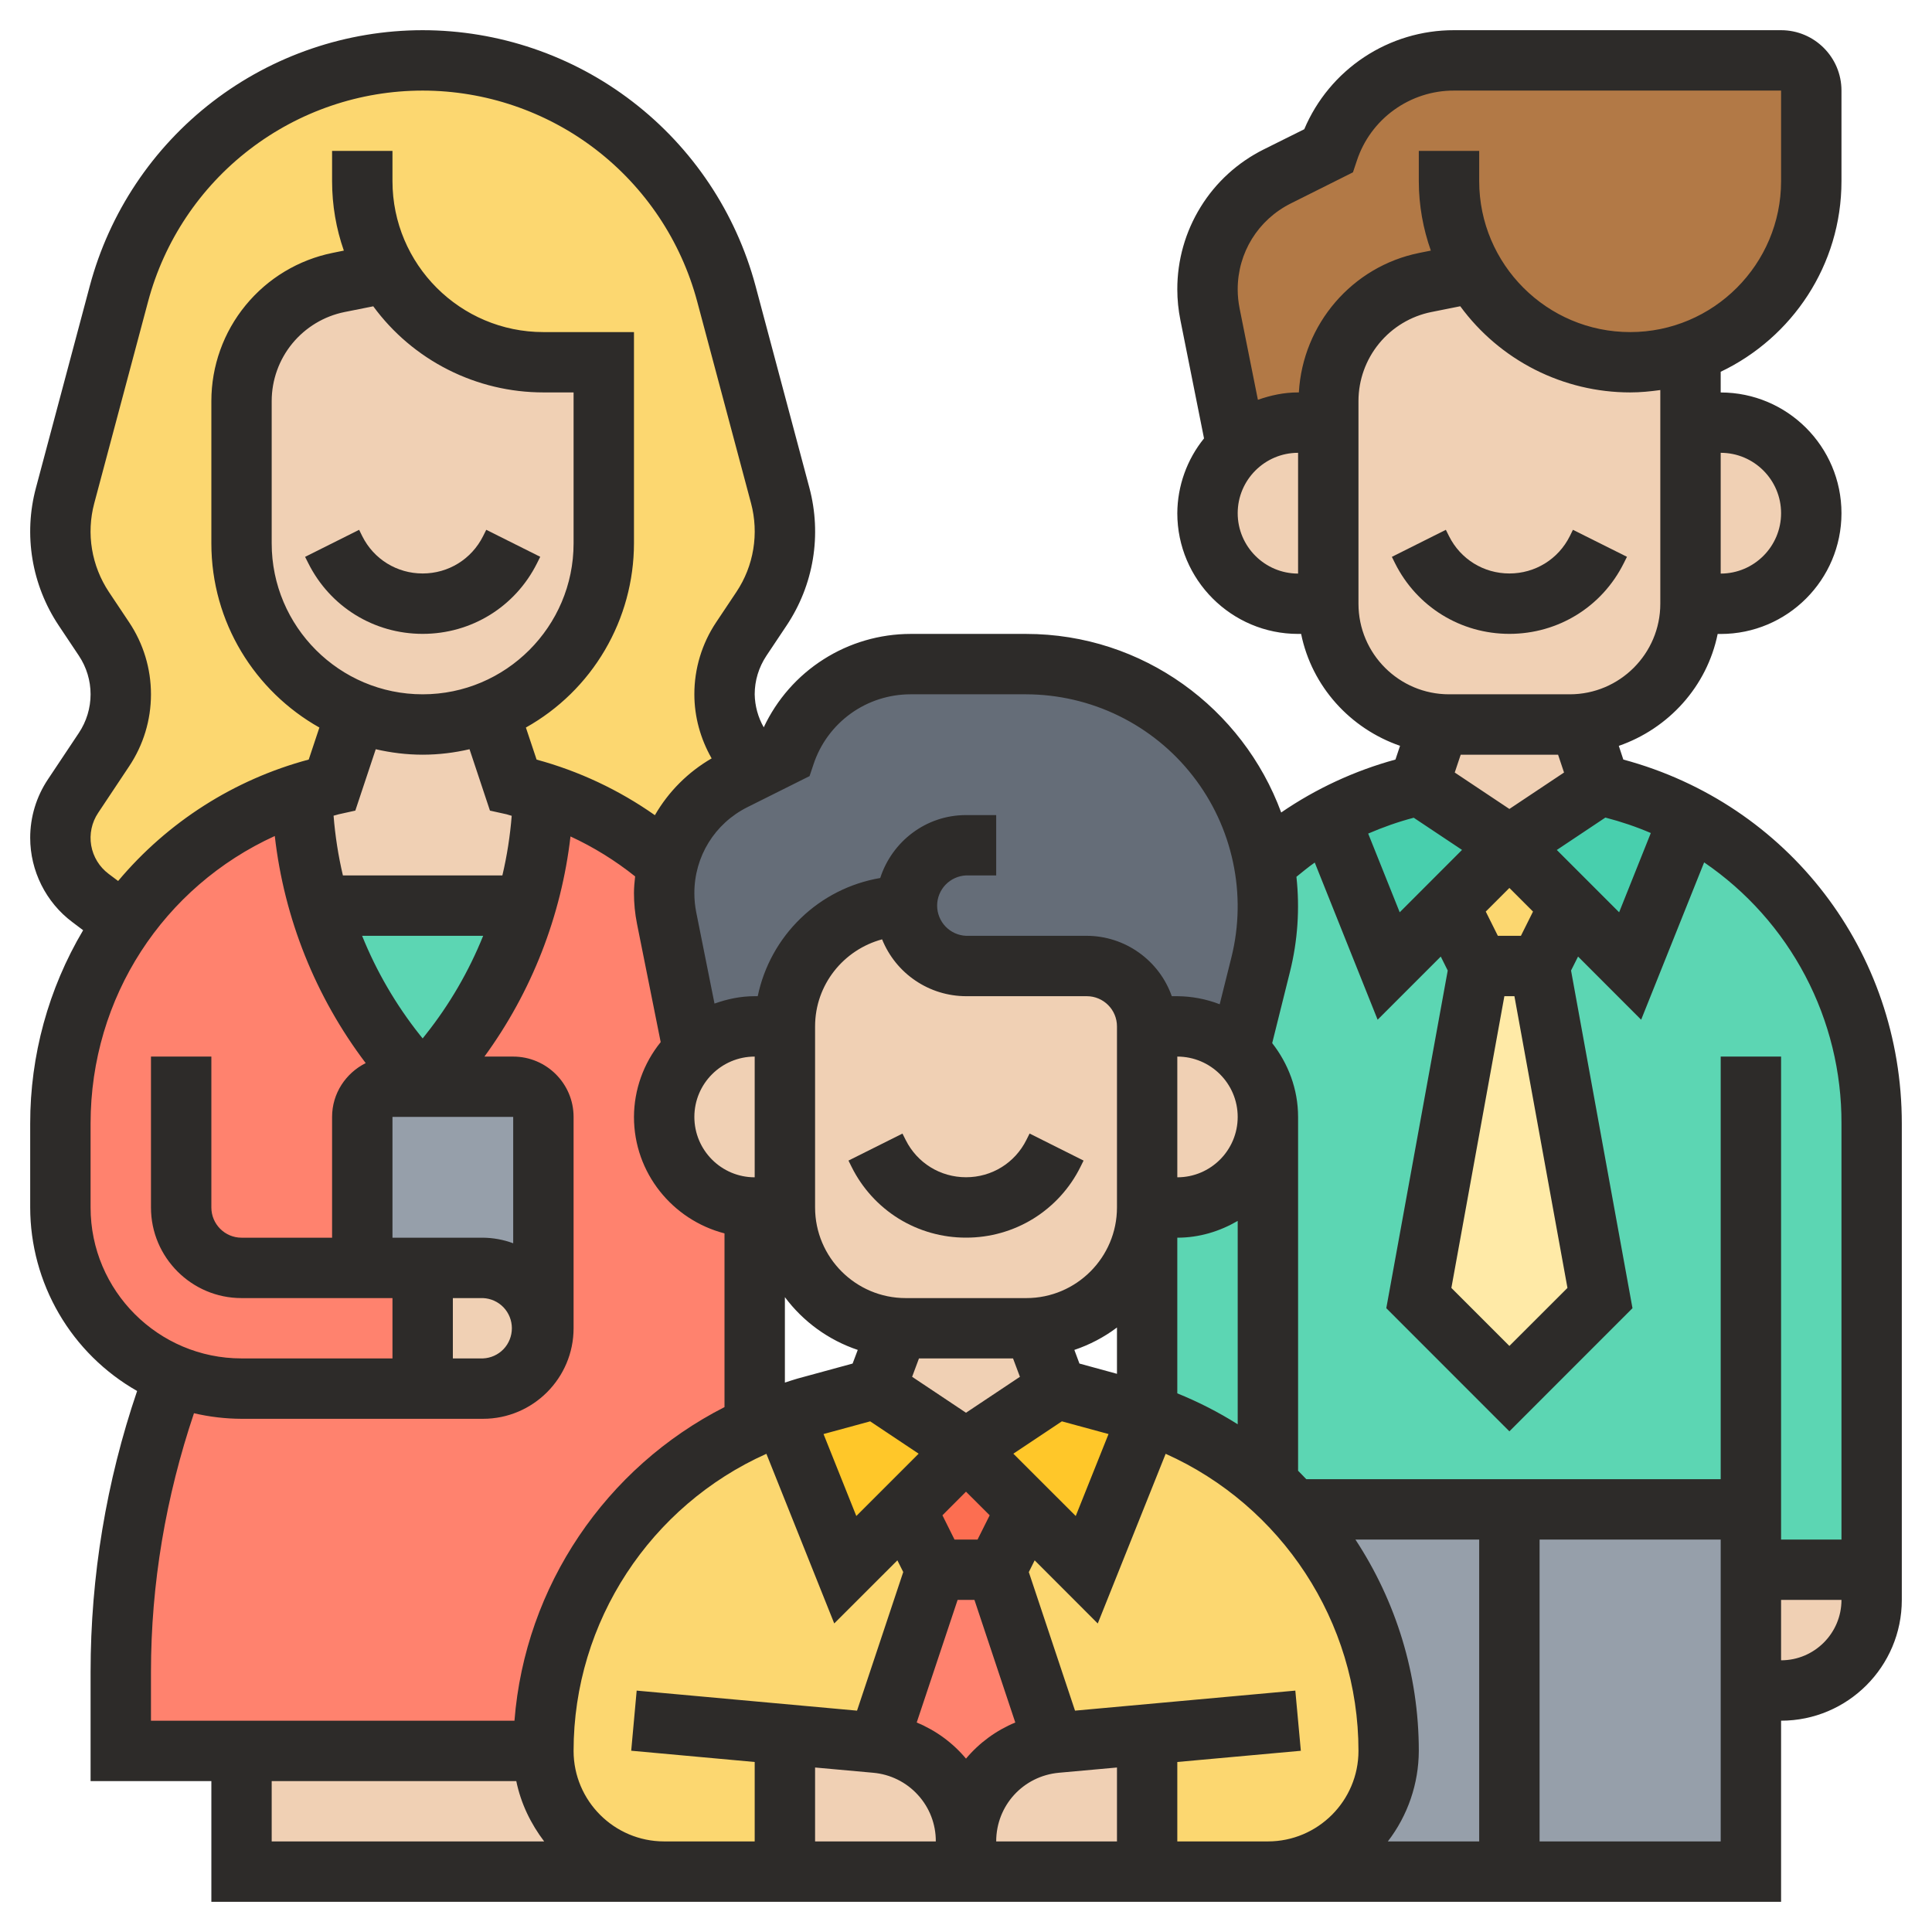 <svg width="35" height="35" viewBox="0 0 35 35" fill="none" xmlns="http://www.w3.org/2000/svg">
<path d="M31.719 28.438V33.906H27.344V27.344H31.719V28.438ZM27.344 27.344V33.906H22.969C23.57 33.906 24.117 33.66 24.516 33.266C24.91 32.867 25.156 32.32 25.156 31.719C25.156 30.051 24.516 28.503 23.445 27.344H27.344Z" fill="#969FAA"/>
<path d="M18.047 28.438L19.092 31.577C18.654 31.627 18.25 31.837 17.957 32.165C17.664 32.494 17.501 32.919 17.501 33.359C17.501 32.446 16.811 31.68 15.909 31.577L16.954 28.438H18.047Z" fill="#FF826E"/>
<path d="M18.594 27.344L18.047 28.438H16.953L16.406 27.344L17.5 26.25L18.594 27.344Z" fill="#FC6E51"/>
<path d="M20.781 31.424L19.135 31.572C19.119 31.572 19.108 31.572 19.091 31.577L18.047 28.438L18.594 27.345L19.688 28.438L20.814 25.633C21.623 25.906 22.345 26.333 22.963 26.885C23.133 27.022 23.291 27.18 23.445 27.345C24.546 28.535 25.157 30.098 25.156 31.72C25.156 32.321 24.91 32.868 24.516 33.267C24.117 33.661 23.57 33.907 22.969 33.907H20.781V31.424ZM9.844 31.72C9.844 29.144 11.375 26.852 13.672 25.83C13.836 25.753 14.011 25.688 14.186 25.633L15.312 28.438L16.406 27.345L16.953 28.438L15.909 31.577C15.892 31.572 15.881 31.572 15.865 31.572L14.219 31.424V33.907H12.031C11.43 33.907 10.883 33.661 10.484 33.267C10.075 32.856 9.845 32.3 9.844 31.72Z" fill="#FCD770"/>
<path d="M20.815 25.627V25.632L19.688 28.438L18.594 27.344L17.501 26.25L19.141 25.156L20.41 25.501C20.536 25.534 20.662 25.572 20.782 25.621C20.793 25.621 20.804 25.621 20.815 25.627ZM17.501 26.25L16.407 27.344L15.313 28.438L14.187 25.632V25.627C14.318 25.583 14.454 25.539 14.591 25.501L15.86 25.156L17.501 26.25Z" fill="#FFC729"/>
<path d="M27.891 17.5L28.984 23.516L27.344 25.156L25.703 23.516L26.797 17.5H27.891Z" fill="#FFEAA7"/>
<path d="M28.438 16.406L27.891 17.5H26.797L26.25 16.406L27.344 15.312L28.438 16.406Z" fill="#FCD770"/>
<path d="M28.984 23.516L27.891 17.5L28.438 16.406L29.531 17.5L30.603 14.826C31.352 15.225 32.003 15.772 32.523 16.423C33.419 17.537 33.907 18.924 33.906 20.355V28.438H31.719V27.344H23.445C23.291 27.18 23.133 27.021 22.963 26.884L22.969 26.879V20.234C22.969 19.764 22.772 19.337 22.449 19.037L22.837 17.478C22.925 17.128 22.969 16.773 22.969 16.412C22.969 16.149 22.947 15.892 22.903 15.646C23.264 15.329 23.658 15.05 24.084 14.82L25.156 17.5L26.25 16.406L26.797 17.5L25.703 23.516L27.344 25.156L28.984 23.516Z" fill="#5CD6B3"/>
<path d="M20.814 25.627C20.803 25.621 20.792 25.621 20.781 25.621V21.875H21.328C21.782 21.875 22.192 21.689 22.488 21.394C22.783 21.098 22.969 20.688 22.969 20.234V26.879L22.963 26.884C22.339 26.326 21.608 25.899 20.814 25.632V25.627Z" fill="#5CD6B3"/>
<path d="M30.604 14.82V14.826L29.532 17.5L28.438 16.406L27.344 15.312L28.985 14.219C29.565 14.345 30.106 14.552 30.604 14.82ZM27.344 15.312L26.251 16.406L25.157 17.5L24.085 14.82C24.583 14.552 25.124 14.345 25.704 14.219L27.344 15.312Z" fill="#48CFAD"/>
<path d="M13.798 11.025C14.071 10.609 14.219 10.123 14.219 9.625C14.219 9.406 14.191 9.188 14.131 8.98L13.158 5.321C12.835 4.108 12.121 3.036 11.126 2.272C10.131 1.507 8.911 1.093 7.656 1.094C6.4 1.093 5.179 1.509 4.184 2.275C3.188 3.037 2.475 4.109 2.155 5.321L1.181 8.98C1.121 9.188 1.094 9.406 1.094 9.625C1.094 10.123 1.241 10.609 1.515 11.025L1.887 11.577C2.084 11.873 2.188 12.223 2.188 12.578C2.188 12.934 2.084 13.284 1.887 13.579L1.324 14.421C1.13 14.711 1.054 15.065 1.113 15.409C1.172 15.752 1.361 16.061 1.641 16.27L2.248 16.723C2.324 16.619 2.395 16.521 2.477 16.423C3.008 15.755 3.681 15.198 5.469 14.366C5.649 14.306 5.83 14.257 6.016 14.219L6.453 12.901V12.895C5.84 12.654 5.314 12.234 4.944 11.69C4.573 11.146 4.375 10.502 4.375 9.844V7.263C4.375 6.218 5.113 5.321 6.136 5.119L7.011 4.944L7.016 4.938C7.304 5.434 7.716 5.844 8.212 6.13C8.709 6.415 9.271 6.564 9.844 6.562H10.938V9.844C10.938 10.752 10.571 11.572 9.975 12.162C9.659 12.483 9.279 12.732 8.859 12.895V12.901L9.297 14.219C9.483 14.262 9.669 14.312 9.844 14.366C10.691 14.634 11.457 15.077 12.097 15.646C12.174 15.322 12.321 15.018 12.528 14.756C12.735 14.495 12.997 14.281 13.295 14.131L13.672 13.945L13.426 13.579C13.229 13.284 13.125 12.934 13.125 12.578C13.125 12.223 13.229 11.873 13.426 11.577L13.798 11.025Z" fill="#FCD770"/>
<path d="M5.786 16.406H9.527C9.248 17.38 8.778 18.288 8.138 19.086L7.656 19.688L7.175 19.086C6.539 18.294 6.067 17.383 5.786 16.406Z" fill="#5CD6B3"/>
<path d="M12.031 33.906H4.375V31.719H9.844C9.844 32.32 10.09 32.867 10.484 33.266C10.883 33.66 11.43 33.906 12.031 33.906Z" fill="#F0D0B4"/>
<path d="M9.527 16.407C9.723 15.745 9.833 15.062 9.844 14.367C10.691 14.635 11.457 15.078 12.097 15.647C12.053 15.822 12.031 15.997 12.031 16.183C12.031 16.331 12.048 16.484 12.075 16.631L12.556 19.032C12.394 19.182 12.264 19.363 12.174 19.564C12.084 19.766 12.035 19.983 12.031 20.204C12.027 20.425 12.068 20.644 12.15 20.848C12.233 21.053 12.356 21.239 12.512 21.395C12.808 21.69 13.218 21.876 13.672 21.876V25.83C12.533 26.337 11.566 27.163 10.886 28.208C10.207 29.253 9.845 30.473 9.844 31.72H2.188V30.292C2.188 28.455 2.516 26.639 3.161 24.922C3.538 25.075 3.948 25.157 4.375 25.157H8.75C9.352 25.157 9.844 24.665 9.844 24.063V20.235C9.844 19.934 9.598 19.688 9.297 19.688H7.656L8.137 19.087C8.777 18.288 9.248 17.381 9.527 16.407Z" fill="#FF826E"/>
<path d="M2.248 16.724C2.324 16.62 2.395 16.522 2.477 16.423C3.008 15.756 3.68 15.198 5.469 14.367C5.48 15.062 5.589 15.745 5.786 16.407C6.065 17.381 6.535 18.288 7.175 19.087L7.656 19.688H7.109C6.809 19.688 6.562 19.934 6.562 20.235V22.97H7.656V25.157H4.375C3.948 25.157 3.538 25.075 3.161 24.922C2.551 24.679 2.028 24.259 1.66 23.716C1.291 23.173 1.094 22.532 1.094 21.876V20.355C1.094 19.01 1.52 17.752 2.248 16.724Z" fill="#FF826E"/>
<path d="M9.844 20.234V24.062C9.844 23.762 9.723 23.488 9.521 23.291C9.324 23.089 9.051 22.969 8.75 22.969H6.562V20.234C6.562 19.934 6.809 19.688 7.109 19.688H9.297C9.598 19.688 9.844 19.934 9.844 20.234Z" fill="#969FAA"/>
<path d="M16.406 16.406C15.198 16.406 14.219 17.385 14.219 18.594H13.672C13.24 18.594 12.846 18.763 12.556 19.031L12.075 16.631C12.048 16.483 12.031 16.33 12.031 16.182C12.031 15.996 12.053 15.821 12.097 15.646C12.174 15.322 12.321 15.018 12.528 14.756C12.735 14.495 12.997 14.281 13.294 14.131L13.672 13.945L14.219 13.672C14.547 12.693 15.46 12.031 16.494 12.031H18.588C19.797 12.031 20.891 12.523 21.684 13.316C21.962 13.595 22.203 13.907 22.903 15.646C22.947 15.892 22.969 16.149 22.969 16.412C22.969 16.773 22.925 17.128 22.837 17.478L22.449 19.037C22.159 18.763 21.766 18.594 21.328 18.594H20.781C20.781 17.992 20.289 17.5 19.688 17.5H17.5C16.898 17.5 16.406 17.008 16.406 16.406Z" fill="#656D78"/>
<path d="M26.704 4.938L26.698 4.944L25.823 5.119C25.327 5.217 24.88 5.484 24.559 5.875C24.238 6.266 24.062 6.757 24.062 7.263V7.656H23.516C23.084 7.656 22.69 7.826 22.4 8.094L21.919 5.693C21.804 5.122 21.912 4.53 22.22 4.036C22.438 3.686 22.75 3.391 23.138 3.194L24.062 2.734C24.227 2.242 24.538 1.837 24.938 1.548C25.331 1.258 25.823 1.094 26.337 1.094H32.266C32.566 1.094 32.812 1.34 32.812 1.641V3.281C32.812 4.709 31.899 5.928 30.625 6.377C30.28 6.497 29.914 6.562 29.531 6.562C28.623 6.562 27.803 6.196 27.212 5.6C27.016 5.403 26.841 5.179 26.704 4.938Z" fill="#B27946"/>
<path d="M31.172 7.656C31.497 7.655 31.814 7.751 32.084 7.931C32.355 8.111 32.565 8.368 32.69 8.668C32.814 8.968 32.846 9.298 32.782 9.617C32.718 9.935 32.562 10.227 32.331 10.456C32.036 10.752 31.626 10.938 31.172 10.938H30.625V7.656H31.172ZM28.984 14.219L27.344 15.312L25.703 14.219L26.07 13.12V13.114C26.13 13.125 26.19 13.125 26.25 13.125H28.438C28.498 13.125 28.558 13.125 28.618 13.114V13.12L28.984 14.219Z" fill="#F0D0B4"/>
<path d="M26.704 4.938C26.841 5.178 27.016 5.402 27.212 5.599C27.516 5.905 27.877 6.148 28.275 6.313C28.673 6.479 29.1 6.563 29.531 6.562C29.914 6.562 30.28 6.496 30.625 6.376V10.937C30.625 12.085 29.744 13.026 28.618 13.113C28.558 13.124 28.498 13.124 28.438 13.124H26.25C26.19 13.124 26.13 13.124 26.07 13.113C25.522 13.07 25.012 12.822 24.639 12.418C24.267 12.015 24.061 11.486 24.062 10.937V7.262C24.062 6.217 24.801 5.32 25.823 5.118L26.698 4.943L26.704 4.938Z" fill="#F0D0B4"/>
<path d="M24.062 7.656V10.938H23.516C23.062 10.938 22.652 10.752 22.356 10.456C22.061 10.161 21.875 9.751 21.875 9.297C21.875 9.081 21.917 8.868 21.999 8.669C22.082 8.47 22.203 8.289 22.355 8.136C22.507 7.984 22.688 7.863 22.887 7.781C23.087 7.698 23.3 7.656 23.516 7.656H24.062ZM33.906 28.438V28.984C33.906 29.892 33.173 30.625 32.266 30.625H31.719V28.438H33.906ZM20.781 31.423V33.906H17.5V33.359C17.5 32.446 18.189 31.68 19.091 31.577C19.108 31.571 19.119 31.571 19.135 31.571L20.781 31.423ZM17.5 33.359V33.906H14.219V31.423L15.865 31.571C15.881 31.571 15.892 31.571 15.909 31.577C16.811 31.68 17.5 32.446 17.5 33.359ZM22.449 19.037C22.61 19.187 22.739 19.368 22.828 19.569C22.918 19.77 22.966 19.987 22.969 20.207C22.973 20.427 22.932 20.646 22.849 20.849C22.767 21.053 22.643 21.238 22.488 21.394C22.192 21.689 21.782 21.875 21.328 21.875H20.781V18.594H21.328C21.766 18.594 22.159 18.763 22.449 19.037ZM18.594 24.062C18.637 24.062 18.687 24.062 18.73 24.057L19.141 25.156L17.5 26.25L15.859 25.156L16.27 24.057C16.313 24.062 16.363 24.062 16.406 24.062H18.594Z" fill="#F0D0B4"/>
<path d="M20.781 18.594V21.875C20.781 23.04 19.873 23.986 18.73 24.057C18.687 24.062 18.637 24.062 18.594 24.062H16.406C16.363 24.062 16.313 24.062 16.27 24.057C15.714 24.023 15.193 23.778 14.812 23.372C14.431 22.967 14.219 22.431 14.219 21.875V18.594C14.219 17.385 15.198 16.406 16.406 16.406C16.406 17.008 16.898 17.5 17.5 17.5H19.688C20.289 17.5 20.781 17.992 20.781 18.594Z" fill="#F0D0B4"/>
<path d="M14.219 18.593V21.874H13.672C13.218 21.874 12.808 21.688 12.512 21.393C12.217 21.098 12.031 20.688 12.031 20.234C12.031 20.018 12.073 19.805 12.155 19.605C12.238 19.406 12.359 19.225 12.511 19.073C12.664 18.921 12.845 18.8 13.044 18.717C13.243 18.635 13.456 18.593 13.672 18.593H14.219ZM9.521 23.291C9.723 23.488 9.844 23.761 9.844 24.062C9.844 24.663 9.352 25.155 8.75 25.155H7.656V22.968H8.75C9.051 22.968 9.324 23.088 9.521 23.291ZM9.297 14.218C9.483 14.262 9.669 14.311 9.844 14.366C9.833 15.06 9.723 15.744 9.527 16.405H5.786C5.589 15.744 5.48 15.06 5.469 14.366C5.649 14.306 5.83 14.256 6.016 14.218L6.453 12.9V12.895C6.825 13.042 7.23 13.124 7.656 13.124C8.083 13.124 8.488 13.042 8.859 12.895V12.9L9.297 14.218Z" fill="#F0D0B4"/>
<path d="M6.453 12.895C5.84 12.653 5.314 12.233 4.944 11.689C4.573 11.145 4.375 10.502 4.375 9.843V7.262C4.375 6.217 5.113 5.32 6.136 5.118L7.011 4.943L7.016 4.938C7.303 5.433 7.716 5.844 8.212 6.129C8.709 6.414 9.271 6.563 9.844 6.562H10.938V9.843C10.938 10.751 10.571 11.571 9.975 12.162C9.659 12.482 9.279 12.732 8.859 12.895C8.488 13.042 8.083 13.124 7.656 13.124C7.23 13.124 6.825 13.042 6.453 12.895Z" fill="#F0D0B4"/>
<path d="M17.501 22.421C17.931 22.422 18.354 22.303 18.72 22.077C19.086 21.85 19.382 21.526 19.573 21.14L19.63 21.025L18.652 20.535L18.594 20.651C18.386 21.068 17.967 21.327 17.501 21.327C17.034 21.327 16.615 21.068 16.407 20.651L16.349 20.536L15.371 21.025L15.428 21.14C15.62 21.526 15.915 21.85 16.281 22.077C16.648 22.303 17.07 22.422 17.501 22.421ZM29.416 10.203L29.474 10.087L28.495 9.598L28.438 9.714C28.23 10.13 27.811 10.389 27.344 10.389C26.878 10.389 26.459 10.13 26.251 9.714L26.193 9.598L25.215 10.088L25.272 10.203C25.667 10.993 26.461 11.483 27.344 11.483C28.228 11.483 29.022 10.993 29.416 10.203ZM9.787 10.087L8.809 9.598L8.751 9.714C8.542 10.13 8.123 10.389 7.657 10.389C7.19 10.389 6.771 10.13 6.563 9.714L6.506 9.598L5.527 10.088L5.585 10.203C5.98 10.993 6.774 11.483 7.657 11.483C8.54 11.483 9.334 10.993 9.729 10.203L9.787 10.087Z" fill="#2D2B29"/>
<path d="M29.408 13.76L29.326 13.512C30.228 13.199 30.923 12.437 31.117 11.485H31.172C32.379 11.485 33.36 10.504 33.36 9.297C33.36 8.091 32.379 7.11 31.172 7.11V6.735C32.463 6.12 33.36 4.805 33.36 3.282V1.641C33.36 1.037 32.869 0.547 32.266 0.547H26.339C25.761 0.546 25.195 0.716 24.713 1.035C24.231 1.354 23.853 1.808 23.628 2.341L22.895 2.706C22.423 2.941 22.026 3.302 21.75 3.751C21.473 4.199 21.327 4.715 21.328 5.242C21.328 5.428 21.347 5.615 21.384 5.799L21.812 7.942C21.502 8.325 21.331 8.803 21.328 9.297C21.328 10.503 22.31 11.484 23.516 11.484H23.571C23.765 12.436 24.46 13.199 25.363 13.511L25.28 13.76C24.541 13.962 23.841 14.286 23.21 14.719C22.516 12.835 20.708 11.484 18.587 11.484H16.495C15.937 11.485 15.391 11.644 14.92 11.944C14.449 12.243 14.073 12.671 13.836 13.176C13.732 12.994 13.676 12.788 13.672 12.578C13.672 12.329 13.746 12.088 13.884 11.88L14.251 11.33C14.493 10.967 14.655 10.558 14.726 10.128C14.797 9.698 14.775 9.258 14.663 8.837L13.687 5.179C13.331 3.851 12.547 2.677 11.457 1.84C10.367 1.002 9.03 0.548 7.656 0.547C6.281 0.548 4.945 1.003 3.855 1.84C2.765 2.678 1.982 3.851 1.627 5.179L0.651 8.838C0.538 9.259 0.517 9.698 0.588 10.128C0.659 10.557 0.821 10.967 1.062 11.329L1.429 11.879C1.567 12.086 1.641 12.329 1.641 12.578C1.641 12.826 1.567 13.07 1.429 13.277L0.868 14.119C0.658 14.433 0.547 14.801 0.547 15.178C0.547 15.776 0.832 16.347 1.311 16.705L1.506 16.852C0.877 17.912 0.546 19.122 0.547 20.355V21.875C0.548 22.551 0.728 23.214 1.068 23.798C1.408 24.382 1.897 24.865 2.484 25.199C1.926 26.838 1.641 28.557 1.641 30.289V32.266H3.829V34.453H32.266V31.172C33.472 31.172 34.453 30.191 34.453 28.984V20.355C34.453 17.233 32.395 14.564 29.408 13.76ZM29.906 15.091L29.332 16.527L28.203 15.398L29.083 14.811C29.368 14.885 29.643 14.978 29.906 15.091ZM28.226 13.672L28.334 13.995L27.344 14.655L26.354 13.995L26.462 13.672H28.226ZM27.253 18.047H27.435L28.396 23.332L27.344 24.383L26.293 23.332L27.253 18.047ZM27.553 16.953H27.135L26.916 16.514L27.344 16.086L27.772 16.514L27.553 16.953ZM32.266 9.297C32.266 9.9 31.776 10.391 31.172 10.391V8.203C31.776 8.203 32.266 8.694 32.266 9.297ZM22.422 9.297C22.422 8.694 22.913 8.203 23.516 8.203V10.391C22.913 10.391 22.422 9.9 22.422 9.297ZM23.53 7.109H23.516C23.259 7.109 23.017 7.162 22.788 7.243L22.456 5.584C22.434 5.472 22.422 5.357 22.422 5.242C22.422 4.578 22.791 3.982 23.385 3.685L24.51 3.122L24.582 2.907C24.704 2.538 24.94 2.217 25.256 1.99C25.571 1.763 25.95 1.64 26.339 1.641H32.266V3.281C32.266 4.789 31.039 6.016 29.532 6.016C28.024 6.016 26.797 4.789 26.797 3.281V2.734H25.703V3.281C25.703 3.723 25.782 4.145 25.921 4.54L25.715 4.581C24.492 4.826 23.6 5.877 23.53 7.109ZM24.61 10.938V7.262C24.611 6.883 24.743 6.516 24.983 6.223C25.223 5.93 25.557 5.728 25.929 5.653L26.454 5.548C26.808 6.031 27.272 6.425 27.806 6.696C28.341 6.967 28.932 7.109 29.532 7.109C29.718 7.109 29.899 7.091 30.078 7.066V10.938C30.078 11.842 29.342 12.578 28.438 12.578H26.25C25.346 12.578 24.61 11.842 24.61 10.938ZM25.611 14.814L26.486 15.397L25.357 16.527L24.786 15.101C25.053 14.986 25.328 14.888 25.611 14.814ZM23.818 15.626L24.957 18.473L26.101 17.329L26.227 17.582L25.114 23.699L27.344 25.93L29.574 23.699L28.461 17.582L28.588 17.329L29.731 18.473L30.872 15.623C31.642 16.148 32.271 16.854 32.705 17.679C33.139 18.504 33.364 19.423 33.36 20.355V27.891H32.266V19.141H31.172V26.797H23.665C23.614 26.747 23.567 26.693 23.516 26.644V20.234C23.516 19.729 23.336 19.267 23.047 18.897L23.368 17.609C23.509 17.046 23.549 16.462 23.486 15.884C23.596 15.796 23.703 15.705 23.818 15.626ZM17.5 31.859C17.26 31.572 16.954 31.348 16.607 31.205L17.348 28.984H17.653L18.393 31.205C18.047 31.348 17.741 31.572 17.5 31.859ZM15.817 32.115C16.128 32.142 16.418 32.285 16.628 32.516C16.839 32.746 16.955 33.047 16.953 33.359H14.766V32.02L15.817 32.115ZM13.672 19.141V21.328C13.069 21.328 12.579 20.838 12.579 20.234C12.579 19.631 13.069 19.141 13.672 19.141ZM14.219 23.499C14.551 23.944 15.012 24.278 15.539 24.455L15.446 24.702L14.449 24.974C14.371 24.995 14.296 25.023 14.219 25.047V23.499ZM15.98 17.017C16.102 17.32 16.312 17.581 16.583 17.764C16.854 17.948 17.173 18.046 17.5 18.047H19.688C19.99 18.047 20.235 18.292 20.235 18.594V21.875C20.235 22.779 19.499 23.516 18.594 23.516H16.407C15.502 23.516 14.766 22.779 14.766 21.875V18.594C14.766 17.837 15.283 17.205 15.98 17.017ZM21.328 19.141C21.932 19.141 22.422 19.631 22.422 20.234C22.422 20.838 21.932 21.328 21.328 21.328V19.141ZM17.5 25.593L16.524 24.942L16.648 24.609H18.352L18.477 24.942L17.5 25.593ZM20.235 24.888L19.555 24.702L19.463 24.455C19.74 24.362 20.001 24.225 20.235 24.049L20.235 24.888ZM15.764 25.749L16.642 26.335L15.513 27.464L14.919 25.979L15.764 25.749ZM17.709 27.891H17.292L17.073 27.451L17.5 27.023L17.929 27.451L17.709 27.891ZM18.358 26.335L19.237 25.749L20.082 25.979L19.488 27.464L18.358 26.335ZM21.328 22.422C21.729 22.422 22.099 22.306 22.422 22.118V25.802C22.075 25.583 21.709 25.396 21.328 25.242V22.422ZM26.797 27.891V33.359H25.142C25.504 32.889 25.701 32.312 25.703 31.719C25.703 30.324 25.285 29.002 24.555 27.891H26.797ZM14.666 14.06L14.738 13.845C14.86 13.476 15.096 13.155 15.412 12.927C15.727 12.7 16.106 12.578 16.495 12.578H18.587C19.169 12.579 19.744 12.712 20.268 12.968C20.791 13.224 21.25 13.595 21.608 14.055C21.967 14.514 22.216 15.049 22.337 15.619C22.459 16.189 22.449 16.779 22.308 17.344L22.096 18.193C21.851 18.098 21.591 18.049 21.328 18.047H21.228C21.116 17.728 20.907 17.452 20.631 17.256C20.356 17.06 20.026 16.954 19.688 16.953H17.5C17.36 16.947 17.227 16.887 17.129 16.785C17.032 16.683 16.977 16.547 16.977 16.406C16.977 16.265 17.032 16.13 17.129 16.028C17.227 15.926 17.36 15.866 17.5 15.859H18.047V14.766H17.5C16.771 14.766 16.159 15.247 15.946 15.906C15.404 15.998 14.902 16.252 14.507 16.634C14.111 17.016 13.839 17.508 13.727 18.047H13.672C13.416 18.047 13.173 18.099 12.944 18.181L12.612 16.522C12.59 16.409 12.579 16.295 12.579 16.18C12.579 15.516 12.947 14.919 13.541 14.622L14.666 14.06ZM1.968 15.831C1.801 15.706 1.688 15.522 1.652 15.316C1.617 15.111 1.662 14.899 1.778 14.726L2.339 13.883C2.598 13.495 2.735 13.044 2.735 12.578C2.735 12.112 2.598 11.661 2.339 11.273L1.972 10.723C1.817 10.489 1.713 10.226 1.667 9.949C1.621 9.673 1.635 9.389 1.707 9.119L2.683 5.461C2.976 4.365 3.623 3.397 4.522 2.707C5.422 2.016 6.524 1.641 7.658 1.641C8.791 1.642 9.893 2.017 10.792 2.707C11.691 3.398 12.337 4.366 12.63 5.461L13.606 9.117C13.678 9.388 13.692 9.672 13.646 9.949C13.601 10.225 13.497 10.489 13.341 10.723L12.974 11.273C12.716 11.659 12.578 12.114 12.579 12.578C12.579 12.988 12.69 13.384 12.892 13.739C12.465 13.986 12.11 14.341 11.864 14.768C11.213 14.31 10.488 13.969 9.721 13.761L9.527 13.18C10.12 12.848 10.614 12.364 10.958 11.777C11.302 11.191 11.484 10.524 11.485 9.844V6.016H9.844C8.336 6.016 7.11 4.789 7.11 3.281V2.734H6.016V3.281C6.016 3.722 6.091 4.146 6.229 4.54L6.027 4.581C5.408 4.706 4.851 5.041 4.45 5.53C4.049 6.018 3.83 6.63 3.829 7.262V9.844C3.829 11.275 4.619 12.523 5.786 13.18L5.593 13.76C4.243 14.121 3.038 14.89 2.14 15.96L1.968 15.831ZM8.75 23.516C8.891 23.522 9.024 23.582 9.122 23.684C9.219 23.786 9.273 23.922 9.273 24.062C9.273 24.203 9.219 24.339 9.122 24.441C9.024 24.543 8.891 24.603 8.75 24.609H8.204V23.516H8.75ZM9.297 22.523C9.122 22.458 8.937 22.424 8.75 22.422H7.11V20.234H9.297V22.523ZM7.657 18.812L7.604 18.747C7.172 18.202 6.82 17.598 6.56 16.953H8.753C8.493 17.598 8.142 18.202 7.709 18.746L7.657 18.812ZM7.657 12.578C6.149 12.578 4.922 11.351 4.922 9.844V7.262C4.923 6.883 5.055 6.516 5.295 6.223C5.536 5.93 5.87 5.728 6.241 5.653L6.762 5.549C7.117 6.033 7.581 6.426 8.117 6.697C8.652 6.968 9.244 7.109 9.844 7.109H10.391V9.844C10.391 11.351 9.164 12.578 7.657 12.578ZM9.101 15.859H6.212C6.128 15.503 6.072 15.142 6.043 14.777C6.074 14.77 6.104 14.76 6.134 14.752L6.437 14.685L6.807 13.573C7.081 13.636 7.365 13.672 7.657 13.672C7.949 13.672 8.233 13.636 8.506 13.573L8.876 14.685L9.179 14.752C9.21 14.76 9.239 14.772 9.27 14.779C9.241 15.143 9.185 15.504 9.101 15.859ZM1.641 21.875V20.355C1.641 18.061 2.967 16.063 4.978 15.145C5.148 16.639 5.717 18.06 6.625 19.259C6.266 19.439 6.016 19.806 6.016 20.234V22.422H4.375C4.074 22.422 3.829 22.176 3.829 21.875V19.141H2.735V21.875C2.735 22.779 3.471 23.516 4.375 23.516H7.11V24.609H4.375C2.868 24.609 1.641 23.383 1.641 21.875ZM2.735 30.289C2.735 28.687 3.005 27.115 3.514 25.602C3.796 25.668 4.085 25.702 4.375 25.703H8.75C9.655 25.703 10.391 24.967 10.391 24.062V20.234C10.391 19.631 9.9 19.141 9.297 19.141H8.776C9.631 17.969 10.168 16.595 10.335 15.153C10.753 15.346 11.145 15.589 11.506 15.877C11.495 15.977 11.485 16.077 11.485 16.18C11.485 16.365 11.503 16.552 11.54 16.736L11.969 18.879C11.658 19.263 11.487 19.741 11.485 20.234C11.485 21.25 12.184 22.1 13.125 22.344V25.491C10.978 26.584 9.512 28.732 9.32 31.172H2.735V30.289ZM4.922 32.266H9.353C9.436 32.672 9.616 33.04 9.858 33.359H4.922V32.266ZM10.391 31.719C10.391 29.373 11.79 27.274 13.884 26.337L15.113 29.41L16.257 28.267L16.363 28.479L15.526 30.99L11.534 30.627L11.435 31.716L13.672 31.92V33.359H12.032C11.127 33.359 10.391 32.623 10.391 31.719ZM19.184 32.115L20.235 32.02V33.359H18.047C18.047 32.709 18.536 32.174 19.184 32.115ZM21.328 33.359V31.92L23.566 31.717L23.466 30.627L19.475 30.99L18.638 28.48L18.744 28.267L19.887 29.411L21.117 26.337C23.21 27.274 24.61 29.373 24.61 31.719C24.61 32.623 23.874 33.359 22.969 33.359H21.328ZM27.891 33.359V27.891H31.172V33.359H27.891ZM32.266 30.078V28.984H33.36C33.36 29.588 32.869 30.078 32.266 30.078Z" fill="#2D2B29"/>
</svg>
